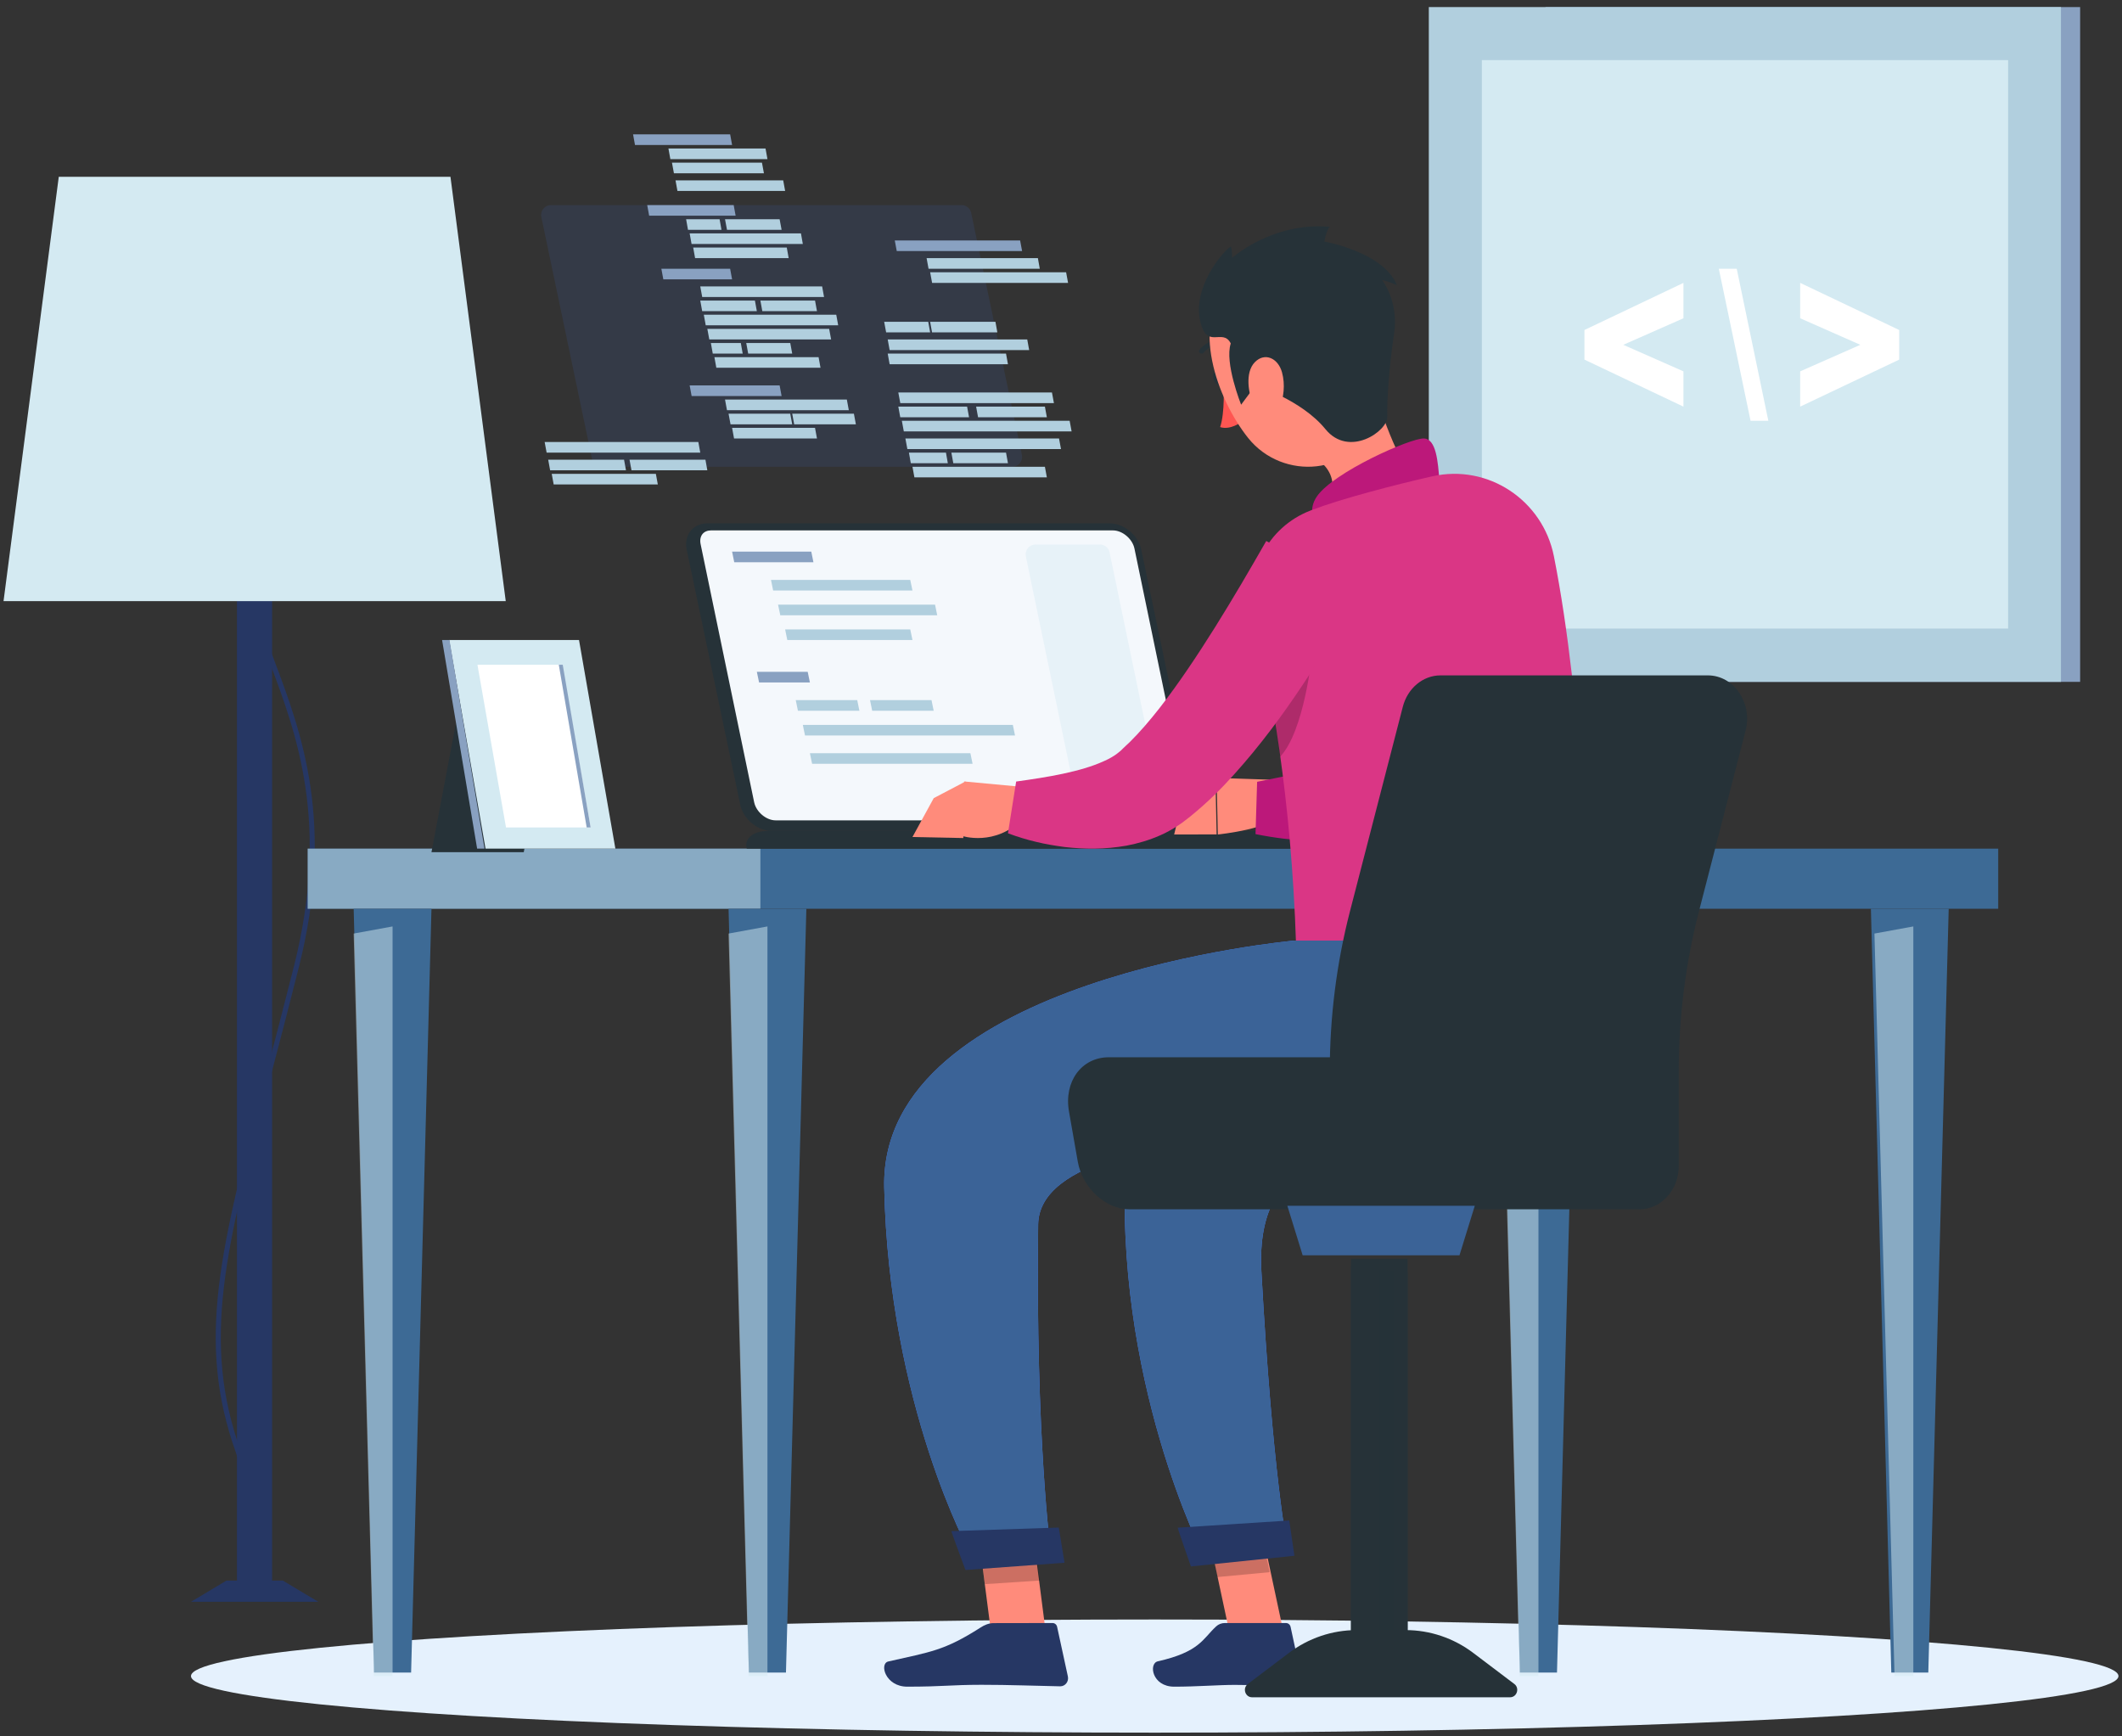 <svg xmlns="http://www.w3.org/2000/svg" width="940" height="769" viewBox="0 0 940 769">
    <rect x="0" y="0" width="940" height="769" fill="#333333" stroke="none"/>
    <g fill="none" fill-rule="evenodd">
        <g fill-rule="nonzero">
            <g>
                <g>
                    <g>
                        <g>
                            <path fill="#89A1C1" d="M53.267 1.566H290.087V300.447H53.267z" transform="translate(-490 -7637) translate(360 842) translate(130 6795) translate(0 1.566) translate(631.367) rotate(-180 171.677 151.007)"/>
                            <path fill="#B1CFDE" d="M1.567 1.566H281.594V300.447H1.567z" transform="translate(-490 -7637) translate(360 842) translate(130 6795) translate(0 1.566) translate(631.367) rotate(-180 141.58 151.007)"/>
                            <path fill="#D4EAF2" d="M15.734 34.392L267.516 34.392 267.516 267.509 15.734 267.509z" transform="translate(-490 -7637) translate(360 842) translate(130 6795) translate(0 1.566) translate(631.367) rotate(-90 141.625 150.95)"/>
                            <g fill="#FFF">
                                <path d="M95.567 61.081L139.433 40.253 139.433 27.138 95.567 6.265 95.567 21.936 122.221 33.695 95.567 45.454zM67.468 0L59.533 0 73.596 67.346 81.467 67.346zM43.867 45.454L17.212 33.695 43.867 21.936 43.867 6.265 0 27.138 0 40.253 43.867 61.081z" transform="translate(-490 -7637) translate(360 842) translate(130 6795) translate(0 1.566) translate(631.367) translate(70.5 117.464)"/>
                            </g>
                        </g>
                        <g>
                            <path fill="#263764" d="M104.967 125.295H120.538V632.329H104.967z" transform="translate(-490 -7637) translate(360 842) translate(130 6795) translate(0 1.566) translate(0 75.177) rotate(-180 112.752 378.812)"/>
                            <path fill="#263764" d="M102.215 629.609l-.424-2.17c.178-.044 4.286-.93 7.433-6.444 4.085-7.174 6.562-22.474-4.8-54.537-17.5-49.4-7.053-89.279 13.773-168.726 3.616-13.84 7.746-29.517 12.009-46.456 16.004-63.482 1.205-102.852-10.692-134.494-9.241-24.556-16.518-43.953-7.187-66.428l2.053.842c-8.995 21.677-1.853 40.698 7.21 64.811 12.009 31.93 26.92 71.654 10.759 135.8-4.264 16.94-8.37 32.639-12.01 46.478-20.713 79.005-31.093 118.662-13.816 167.42 11.696 32.97 8.929 48.913 4.554 56.486-3.639 6.355-8.639 7.374-8.862 7.418z" transform="translate(-490 -7637) translate(360 842) translate(130 6795) translate(0 1.566) translate(0 75.177)"/>
                            <path fill="#263764" d="M84.6 632.741L141 632.741 125.312 623.344 100.288 623.344z" transform="translate(-490 -7637) translate(360 842) translate(130 6795) translate(0 1.566) translate(0 75.177)"/>
                            <path fill="#D4EAF2" d="M1.567 189.509L224.033 189.509 199.545 1.566 26.033 1.566z" transform="translate(-490 -7637) translate(360 842) translate(130 6795) translate(0 1.566) translate(0 75.177)"/>
                        </g>
                    </g>
                    <g fill="#E5F1FD" transform="translate(-490 -7637) translate(360 842) translate(130 6795) translate(84.6 717.316)">
                        <ellipse cx="426.917" cy="25.059" rx="426.917" ry="25.059"/>
                    </g>
                    <g>
                        <g>
                            <path fill="#3D6A95" d="M1.567 0H750.434V26.625H1.567z" transform="translate(-490 -7637) translate(360 842) translate(130 6795) translate(134.733 57.95) translate(0 317.937)"/>
                            <path fill="#D4EAF2" d="M1.567 0H202.1V26.625H1.567z" opacity=".5" transform="translate(-490 -7637) translate(360 842) translate(130 6795) translate(134.733 57.95) translate(0 317.937)"/>
                            <path fill="#3D6A95" d="M205.222 26.625L188 26.625 197.014 364.923 205.222 364.923 213.431 364.923 222.467 26.625z" transform="translate(-490 -7637) translate(360 842) translate(130 6795) translate(134.733 57.95) translate(0 317.937)"/>
                            <path fill="#D4EAF2" d="M196.882 366.489L205.233 366.489 205.233 34.456 188 37.61z" opacity=".5" transform="translate(-490 -7637) translate(360 842) translate(130 6795) translate(134.733 57.95) translate(0 317.937)"/>
                            <path fill="#3D6A95" d="M39.167 26.625L21.933 26.625 30.953 364.923 39.167 364.923 47.38 364.923 56.4 26.625z" transform="translate(-490 -7637) translate(360 842) translate(130 6795) translate(134.733 57.95) translate(0 317.937)"/>
                            <path fill="#D4EAF2" d="M30.827 366.489L39.167 366.489 39.167 34.456 21.933 37.61z" opacity=".5" transform="translate(-490 -7637) translate(360 842) translate(130 6795) translate(134.733 57.95) translate(0 317.937)"/>
                            <path fill="#3D6A95" d="M711.256 26.625L694.033 26.625 703.069 364.923 711.256 364.923 719.464 364.923 728.5 26.625z" transform="translate(-490 -7637) translate(360 842) translate(130 6795) translate(134.733 57.95) translate(0 317.937)"/>
                            <path fill="#D4EAF2" d="M704.505 366.489L712.833 366.489 712.833 34.456 695.6 37.61z" opacity=".5" transform="translate(-490 -7637) translate(360 842) translate(130 6795) translate(134.733 57.95) translate(0 317.937)"/>
                            <path fill="#3D6A95" d="M546.767 26.625L529.533 26.625 538.553 364.923 546.767 364.923 554.98 364.923 564 26.625z" transform="translate(-490 -7637) translate(360 842) translate(130 6795) translate(134.733 57.95) translate(0 317.937)"/>
                            <path fill="#D4EAF2" d="M538.427 366.489L546.767 366.489 546.767 34.456 529.533 37.61z" opacity=".5" transform="translate(-490 -7637) translate(360 842) translate(130 6795) translate(134.733 57.95) translate(0 317.937)"/>
                        </g>
                        <g>
                            <path fill="#263238" d="M187.56 0H9.44C3.051 0-1.09 5.216.253 11.62l23.73 113.018c1.344 6.382 7.668 11.62 14.058 11.62h178.118c6.39 0 10.532-5.216 9.188-11.62L201.617 11.62C200.273 5.216 193.949 0 187.559 0z" transform="translate(-490 -7637) translate(360 842) translate(130 6795) translate(134.733 57.95) translate(169.2 173.847)"/>
                            <path fill="#F4F8FC" d="M39.657 131.56c-4.185 0-8.612-3.74-9.515-8.016L6.423 9.211c-.374-1.76-.066-3.34.815-4.453.837-1.047 2.202-1.626 3.81-1.626h178.038c4.185 0 8.612 3.741 9.515 8.016l23.719 114.334c.352 1.759.066 3.34-.815 4.453-.859 1.068-2.18 1.625-3.81 1.625H39.657z" transform="translate(-490 -7637) translate(360 842) translate(130 6795) translate(134.733 57.95) translate(169.2 173.847)"/>
                            <path fill="#D4EAF2" d="M172.749 121.836L150.495 14.662c-.567-2.71 1.483-5.265 4.232-5.265h28.625c2.05 0 3.818 1.454 4.233 3.459l22.254 107.174c.567 2.71-1.484 5.265-4.233 5.265H176.98c-2.05.022-3.818-1.432-4.232-3.459z" opacity=".4" transform="translate(-490 -7637) translate(360 842) translate(130 6795) translate(134.733 57.95) translate(169.2 173.847)"/>
                            <g>
                                <path fill="#89A1C1" d="M0.953 4.699L0 0 35.081 0 36.033 4.699z" transform="translate(-490 -7637) translate(360 842) translate(130 6795) translate(134.733 57.95) translate(169.2 173.847) translate(20.367 12.53)"/>
                                <path fill="#B1CFDE" d="M18.189 17.228L17.233 12.53 78.922 12.53 79.9 17.228zM21.35 28.191L20.367 23.493 89.905 23.493 90.867 28.191zM24.452 39.155L23.5 34.456 78.926 34.456 79.9 39.155z" transform="translate(-490 -7637) translate(360 842) translate(130 6795) translate(134.733 57.95) translate(169.2 173.847) translate(20.367 12.53)"/>
                            </g>
                            <g>
                                <path fill="#89A1C1" d="M2.556 6.265L1.567 1.566 24.099 1.566 25.067 6.265z" transform="translate(-490 -7637) translate(360 842) translate(130 6795) translate(134.733 57.95) translate(169.2 173.847) translate(29.767 64.214)"/>
                                <path fill="#B1CFDE" d="M19.76 18.794L18.8 14.096 46.04 14.096 47 18.794zM52.66 18.794L51.7 14.096 78.94 14.096 79.9 18.794zM22.903 29.758L21.933 25.059 114.963 25.059 115.933 29.758zM26.039 42.287L25.067 37.589 96.161 37.589 97.133 42.287z" transform="translate(-490 -7637) translate(360 842) translate(130 6795) translate(134.733 57.95) translate(169.2 173.847) translate(29.767 64.214)"/>
                            </g>
                            <path fill="#263238" d="M269.56 136.259H36.04c-6.367 0-10.495 3.53-9.155 7.83h256.68c-1.317-4.3-7.64-7.83-14.007-7.83z" transform="translate(-490 -7637) translate(360 842) translate(130 6795) translate(134.733 57.95) translate(169.2 173.847)"/>
                        </g>
                        <g>
                            <path fill="#407BFF" d="M24.121 145.33L1.662 38.155c-.572-2.71 1.498-5.265 4.272-5.265h181.873c2.07 0 3.853 1.454 4.272 3.459l22.459 107.174c.572 2.71-1.498 5.265-4.272 5.265H28.393c-2.07 0-3.853-1.454-4.272-3.458z" opacity=".1" transform="translate(-490 -7637) translate(360 842) translate(130 6795) translate(134.733 57.95) translate(103.4)"/>
                            <g>
                                <g>
                                    <g>
                                        <path fill="#89A1C1" d="M40.733 6.265L2.428 6.265 1.567 1.566 39.872 1.566z" transform="translate(-490 -7637) translate(360 842) translate(130 6795) translate(134.733 57.95) translate(103.4) translate(1.567) translate(39.167) translate(6.267 31.324)"/>
                                        <path fill="#B1CFDE" d="M34.467 12.53L19.631 12.53 18.8 7.831 33.635 7.831zM61.1 12.53L36.913 12.53 36.033 7.831 60.22 7.831zM70.5 18.794L21.217 18.794 20.367 14.096 69.671 14.096zM64.233 25.059L22.78 25.059 21.933 20.36 63.387 20.36z" transform="translate(-490 -7637) translate(360 842) translate(130 6795) translate(134.733 57.95) translate(103.4) translate(1.567) translate(39.167) translate(6.267 31.324)"/>
                                    </g>
                                    <path fill="#B1CFDE" d="M99.39 125.295L72.067 125.295 72.943 129.994 100.267 129.994z" transform="translate(-490 -7637) translate(360 842) translate(130 6795) translate(134.733 57.95) translate(103.4) translate(1.567) translate(39.167)"/>
                                    <g>
                                        <path fill="#89A1C1" d="M42.3 4.699L2.44 4.699 1.567 0 41.427 0z" transform="translate(-490 -7637) translate(360 842) translate(130 6795) translate(134.733 57.95) translate(103.4) translate(1.567) translate(39.167) translate(25.067 112.766)"/>
                                        <path fill="#B1CFDE" d="M57.102 18.794L20.367 18.794 21.232 23.493 57.967 23.493zM46.124 12.53L18.8 12.53 19.676 17.228 47 17.228zM71.201 6.265L17.233 6.265 18.099 10.963 72.067 10.963z" transform="translate(-490 -7637) translate(360 842) translate(130 6795) translate(134.733 57.95) translate(103.4) translate(1.567) translate(39.167) translate(25.067 112.766)"/>
                                    </g>
                                    <g>
                                        <path fill="#89A1C1" d="M45.433 6.265L2.422 6.265 1.567 1.566 44.578 1.566z" transform="translate(-490 -7637) translate(360 842) translate(130 6795) translate(134.733 57.95) translate(103.4) translate(1.567) translate(39.167)"/>
                                        <path fill="#B1CFDE" d="M68.074 21.927L20.367 21.927 21.226 26.625 68.933 26.625zM58.666 14.096L18.8 14.096 19.667 18.794 59.533 18.794zM60.25 7.831L17.233 7.831 18.083 12.53 61.1 12.53z" transform="translate(-490 -7637) translate(360 842) translate(130 6795) translate(134.733 57.95) translate(103.4) translate(1.567) translate(39.167)"/>
                                    </g>
                                    <g>
                                        <path fill="#89A1C1" d="M32.9 4.699L2.438 4.699 1.567 0 32.029 0z" transform="translate(-490 -7637) translate(360 842) translate(130 6795) translate(134.733 57.95) translate(103.4) translate(1.567) translate(39.167) translate(12.533 61.081)"/>
                                        <path fill="#B1CFDE" d="M79.041 20.36L20.367 20.36 21.225 25.059 79.9 25.059zM43.011 14.096L18.8 14.096 19.655 18.794 43.867 18.794zM69.645 14.096L45.433 14.096 46.289 18.794 70.5 18.794zM72.79 7.831L18.8 7.831 19.666 12.53 73.633 12.53zM71.216 39.155L25.067 39.155 25.917 43.853 72.067 43.853zM36.76 32.89L23.5 32.89 24.34 37.589 37.6 37.589zM58.668 32.89L39.167 32.89 40.032 37.589 59.533 37.589zM75.901 26.625L21.933 26.625 22.799 31.324 76.767 31.324z" transform="translate(-490 -7637) translate(360 842) translate(130 6795) translate(134.733 57.95) translate(103.4) translate(1.567) translate(39.167) translate(12.533 61.081)"/>
                                    </g>
                                </g>
                                <g>
                                    <g fill="#B1CFDE">
                                        <path d="M21.933 6.265L2.44 6.265 1.567 1.566 21.083 1.566zM51.7 6.265L22.774 6.265 21.933 1.566 50.859 1.566zM65.8 14.096L3.985 14.096 3.133 9.397 64.948 9.397zM56.4 20.36L3.988 20.36 3.133 15.662 55.545 15.662z" transform="translate(-490 -7637) translate(360 842) translate(130 6795) translate(134.733 57.95) translate(103.4) translate(1.567) translate(150.4 46.986) translate(0 36.022)"/>
                                    </g>
                                    <g>
                                        <path fill="#B1CFDE" d="M77.466 15.662L17.233 15.662 18.1 20.36 78.333 20.36zM64.966 9.397L15.667 9.397 16.523 14.096 65.8 14.096z" transform="translate(-490 -7637) translate(360 842) translate(130 6795) translate(134.733 57.95) translate(103.4) translate(1.567) translate(150.4 46.986) translate(4.7)"/>
                                        <path fill="#89A1C1" d="M57.091 1.566L1.567 1.566 2.443 6.265 57.967 6.265z" transform="translate(-490 -7637) translate(360 842) translate(130 6795) translate(134.733 57.95) translate(103.4) translate(1.567) translate(150.4 46.986) translate(4.7)"/>
                                    </g>
                                    <g fill="#B1CFDE">
                                        <path d="M77.464 14.096L3.133 14.096 4.002 18.794 78.333 18.794zM32.04 7.831L1.567 7.831 2.427 12.53 32.9 12.53zM66.507 7.831L36.033 7.831 36.893 12.53 67.367 12.53zM69.628 1.566L1.567 1.566 2.439 6.265 70.5 6.265zM66.503 34.456L7.833 34.456 8.697 39.155 67.367 39.155zM22.67 28.191L6.267 28.191 7.096 32.89 23.5 32.89zM49.275 28.191L25.067 28.191 25.925 32.89 50.133 32.89zM72.761 21.927L4.7 21.927 5.572 26.625 73.633 26.625z" transform="translate(-490 -7637) translate(360 842) translate(130 6795) translate(134.733 57.95) translate(103.4) translate(1.567) translate(150.4 46.986) translate(6.267 67.346)"/>
                                    </g>
                                </g>
                                <g fill="#B1CFDE">
                                    <path d="M50.833 15.662L4.7 15.662 5.567 20.36 51.7 20.36zM36.739 9.397L3.133 9.397 3.994 14.096 37.6 14.096zM72.794 9.397L39.167 9.397 40.028 14.096 73.633 14.096zM69.65 1.566L1.567 1.566 2.439 6.265 70.5 6.265z" transform="translate(-490 -7637) translate(360 842) translate(130 6795) translate(134.733 57.95) translate(103.4) translate(1.567) translate(0 136.259)"/>
                                </g>
                            </g>
                        </g>
                        <g>
                            <path fill="#263238" d="M13.952 20.36L54.833 20.36 40.881 93.971 0 93.971z" transform="translate(-490 -7637) translate(360 842) translate(130 6795) translate(134.733 57.95) translate(56.4 225.532)"/>
                            <path fill="#D4EAF2" d="M65.359 0L7.833 0 23.941 92.405 81.467 92.405z" transform="translate(-490 -7637) translate(360 842) translate(130 6795) translate(134.733 57.95) translate(56.4 225.532)"/>
                            <path fill="#89A1C1" d="M4.7 0L7.975 0 23.5 92.405 20.225 92.405" transform="translate(-490 -7637) translate(360 842) translate(130 6795) translate(134.733 57.95) translate(56.4 225.532)"/>
                            <path fill="#FFF" d="M33.016 83.008L20.367 10.963 57.873 10.963 70.5 83.008z" transform="translate(-490 -7637) translate(360 842) translate(130 6795) translate(134.733 57.95) translate(56.4 225.532)"/>
                            <path fill="#89A1C1" d="M68.754 83.008L56.4 10.963 58.146 10.963 70.5 83.008z" transform="translate(-490 -7637) translate(360 842) translate(130 6795) translate(134.733 57.95) translate(56.4 225.532)"/>
                        </g>
                    </g>
                    <g>
                        <g>
                            <path fill="#263238" d="M151.535 68.002c.746 1.655.504 3.413-.566 3.91-1.05.496-2.523-.435-3.27-2.09-.747-1.654-.505-3.412.565-3.909 1.05-.496 2.524.435 3.27 2.09z" transform="translate(-490 -7637) translate(360 842) translate(130 6795) translate(390.1 98.67)"/>
                            <path fill="#FF5652" d="M151.891 72.045s.723 11.716-1.491 18.462c4.587 1.435 9.4-2.249 9.4-2.249l-7.909-16.213z" transform="translate(-490 -7637) translate(360 842) translate(130 6795) translate(390.1 98.67)"/>
                            <path fill="#263238" d="M151.526 53.573c-.185.141-.416.223-.693.223-5.264.263-7.504 3.487-7.597 3.629-.346.507-1.062.669-1.639.385-.577-.284-.762-.933-.439-1.44.116-.182 2.933-4.359 9.537-4.683.67-.04 1.224.405 1.27.993.023.365-.162.69-.439.893z" transform="translate(-490 -7637) translate(360 842) translate(130 6795) translate(390.1 98.67)"/>
                            <path fill="#FF8B7B" d="M216.232 65.78c6.745 23.839 14.277 42.375 23.468 52.89 0 0 .175 18.737-31.131 27.649-34.406 9.803-21.22-12.744-21.22-12.744 17.53-9.936 15.806-24.908 2.664-30.589l26.219-37.206z" transform="translate(-490 -7637) translate(360 842) translate(130 6795) translate(390.1 98.67)"/>
                            <path fill="#BC187A" d="M247.533 114.347c-.645-8.683-1.445-18.562-6.828-18.806-5.916-.266-40.145 14.952-47.485 25.717-7.318 10.744 6.961 21.265 6.961 21.265l47.352-28.176z" transform="translate(-490 -7637) translate(360 842) translate(130 6795) translate(390.1 98.67)"/>
                            <g>
                                <path fill="#FF8B7B" d="M48.567 107.49l-29.767-.989.537 25.06s25.962-2.7 27.126-9.539l2.104-14.531zM3.036 118.761L0 131.56 18.8 131.515 18.28 106.501z" transform="translate(-490 -7637) translate(360 842) translate(130 6795) translate(390.1 98.67) translate(130.033 139.391)"/>
                                <path fill="#BC187A" d="M166.067 6.244l-.62 6.34c-.2 2.04-.488 4.035-.732 6.052-.51 4.013-1.152 8.025-1.838 12.015-1.33 8.003-3.057 15.962-5.029 23.965-2.082 7.98-4.364 16.028-7.354 24.097-1.529 4.057-3.124 8.114-5.029 12.237-1.905 4.124-3.965 8.27-6.646 12.526-.62 1.042-1.35 2.128-2.082 3.192-.709 1.064-1.462 2.128-2.304 3.237-.841 1.086-1.595 2.15-2.614 3.258l-1.44 1.64c-.465.533-.952 1.065-1.639 1.73-5.14 5.054-10.411 8.114-15.351 10.33-9.88 4.346-18.852 6.008-27.535 6.984-4.32.51-8.595.71-12.804.798-4.21.11-8.352.022-12.472-.2-4.12-.177-8.196-.598-12.25-1.064-4.12-.51-7.997-1.13-12.295-1.995l.71-23.166c14.22-2.838 29.107-5.742 41.867-9.998 3.19-1.02 6.247-2.217 8.994-3.459 2.769-1.197 5.272-2.527 7.133-3.857 1.86-1.33 3.079-2.616 3.212-3.148l.664-1.02c.266-.332.532-.909.82-1.374.288-.444.576-.998.864-1.574.288-.554.598-1.086.864-1.752 2.326-4.921 4.585-11.106 6.402-17.58 1.816-6.517 3.544-13.345 4.895-20.35 1.507-6.961 2.703-14.122 3.921-21.282l1.684-10.774 1.506-10.486 46.498 4.678z" transform="translate(-490 -7637) translate(360 842) translate(130 6795) translate(390.1 98.67) translate(130.033 139.391)"/>
                            </g>
                            <path fill="#DA3685" d="M165.634 175.003c7.106 29.676 16.287 79.447 18.384 144.5H313.23c.706-16.058-1.986-106.373-14.985-171.803-4.943-24.863-29.219-40.966-53.847-35.399-.199.045-.42.089-.618.133-16.11 3.682-39.283 9.649-52.899 14.839-.177.066-.375.133-.552.221-18.935 7.297-29.44 27.68-24.695 47.509z" transform="translate(-490 -7637) translate(360 842) translate(130 6795) translate(390.1 98.67)"/>
                            <path fill="#000" d="M173.9 216.58c1.034 6.28 2.09 12.919 3.056 19.915 10.762-11.176 14.177-45.42 14.177-45.42L173.9 216.58z" opacity=".2" transform="translate(-490 -7637) translate(360 842) translate(130 6795) translate(390.1 98.67)"/>
                            <g>
                                <path fill="#FF8B7B" d="M53.267 110.755l-28.81-2.688-.957 24.126s14.829 4.856 26.853-7.587l2.914-13.85z" transform="translate(-490 -7637) translate(360 842) translate(130 6795) translate(390.1 98.67) translate(12.533 139.391)"/>
                                <path fill="#FF8B7B" d="M10.993 115.452L1.567 132.676 24.093 133.126 25.067 108.067z" transform="translate(-490 -7637) translate(360 842) translate(130 6795) translate(390.1 98.67) translate(12.533 139.391)"/>
                                <path fill="#DA3685" d="M198.967 23.757c-2.014 3.91-3.808 7.33-5.822 10.885-1.97 3.51-3.961 7.019-6.018 10.462-4.115 6.908-8.382 13.728-12.89 20.458-8.995 13.462-18.669 26.59-30.005 39.185-5.646 6.33-11.818 12.461-19.018 18.348-.854.733-1.86 1.466-2.802 2.199-.963.733-1.772 1.4-3.195 2.288-1.27.866-2.56 1.644-3.852 2.332-1.29.733-2.56 1.355-3.873 1.933-5.187 2.31-10.22 3.71-15.057 4.642-9.717 1.733-18.756 1.6-27.4.622-4.312-.577-8.536-1.266-12.694-2.288-2.079-.488-4.136-1.044-6.171-1.666-2.101-.6-3.962-1.31-6.303-2.132L47.5 108.1c13.743-1.888 28.603-4.31 38.846-9.019 2.56-1.11 4.749-2.399 6.368-3.732.81-.644 1.554-1.244 2.058-1.843.175-.2.831-.8 1.356-1.289.548-.51 1.073-.955 1.642-1.532 4.399-4.332 8.82-9.485 13.153-14.994 8.622-11.062 16.786-23.346 24.664-35.897 3.94-6.286 7.791-12.684 11.6-19.103l5.646-9.663 5.45-9.463 40.684 22.191z" transform="translate(-490 -7637) translate(360 842) translate(130 6795) translate(390.1 98.67) translate(12.533 139.391)"/>
                            </g>
                            <path fill="#FF8B7B" d="M178.6 624.91L154.636 624.91 142.567 568.527 166.552 568.527z" transform="translate(-490 -7637) translate(360 842) translate(130 6795) translate(390.1 98.67)"/>
                            <path fill="#263764" d="M152.491 620.212h27.062c.99 0 1.827.702 2.047 1.698l4.752 22.032c.484 2.287-1.254 4.439-3.52 4.416-9.44-.159-14.037-.747-25.94-.747-7.327 0-16.722.792-26.82.792-9.88 0-11.441-10.28-7.283-11.231 18.547-4.19 19.868-9.94 25.808-15.443 1.056-.996 2.442-1.517 3.894-1.517z" transform="translate(-490 -7637) translate(360 842) translate(130 6795) translate(390.1 98.67)"/>
                            <path fill="#000" d="M25.207 0L1.567 0 8.167 31.324 31.333 29.16z" opacity=".2" transform="translate(-490 -7637) translate(360 842) translate(130 6795) translate(390.1 98.67) translate(141 568.527)"/>
                            <path fill="#FF8B7B" d="M209.41 36.79c8.79 22.237 15.065 34.828 9.213 50.979-8.813 24.303-40.5 26.742-55.833 7.537-13.796-17.293-25.858-50.76-8.456-69.151 17.157-18.128 46.308-11.602 55.076 10.635z" transform="translate(-490 -7637) translate(360 842) translate(130 6795) translate(390.1 98.67)"/>
                            <path fill="#263238" d="M166.094 71.983c-3.62 4.887-6.403 8.597-6.403 8.597s-7.44-18.594-4.592-27.125c-3.621-7.22-10.93 3.421-13.69-10.641-2.76-14.063 9.164-29.17 13.69-32.302.64 1.045.596 5.043.596 5.043S173.557-.462 198.993 1.782c-1.745 1.755-2.43 6.553-2.43 6.553s26.209 4.532 32.17 19.372c-3.753-1.821-6.601-2.355-6.601-2.355s7.507 9.375 5.299 23.838c-2.208 14.462-3.246 30.413-2.981 36.722.265 6.309-16.957 18.372-27.445 5.465-10.465-12.885-30.91-19.394-30.91-19.394z" transform="translate(-490 -7637) translate(360 842) translate(130 6795) translate(390.1 98.67)"/>
                            <path fill="#FF8B7B" d="M177.802 66.253c1.504 5.463.741 11.344-1.11 15.64-2.768 6.476-8.454 5-11.265-.75-2.55-5.176-4.161-14.802.349-19.406 4.444-4.515 10.327-1.718 12.026 4.516z" transform="translate(-490 -7637) translate(360 842) translate(130 6795) translate(390.1 98.67)"/>
                            <g>
                                <path fill="#407BFF" d="M117.43 0S5.49 40.724 2.188 94.64C-3.888 193.92 36.58 272.517 36.58 272.517l37.078-3.977s-6.583-31.952-11.515-121.885C55.956 33.631 247.071 149.307 207.725.022L117.43 0z" transform="translate(-490 -7637) translate(360 842) translate(130 6795) translate(390.1 98.67) translate(106.533 317.937)"/>
                                <path fill="#3B6397" d="M117.43 0S5.49 40.724 2.188 94.64C-3.888 193.92 36.58 272.517 36.58 272.517l37.078-3.977s-6.583-31.952-11.515-121.885C55.956 33.631 247.071 149.307 207.725.022L117.43 0z" transform="translate(-490 -7637) translate(360 842) translate(130 6795) translate(390.1 98.67) translate(106.533 317.937)"/>
                            </g>
                            <path fill="#263764" d="M131.604 577.987c-.175.022 5.843 17.166 5.843 17.166l45.853-4.734-2.29-15.627-49.406 3.195z" transform="translate(-490 -7637) translate(360 842) translate(130 6795) translate(390.1 98.67)"/>
                            <g>
                                <path fill="#FF8B7B" d="M73.633 56.383L49.386 56.383 42.3 1.566 66.547 1.566z" transform="translate(-490 -7637) translate(360 842) translate(130 6795) translate(390.1 98.67) translate(0 571.66)"/>
                                <path fill="#263764" d="M50.014 48.597l26.134-.045c.984 0 1.836.7 2.032 1.691l4.764 21.945c.503 2.277-1.18 4.443-3.43 4.397-9.418-.157-23.032-.699-34.897-.676-13.853.022-16.497.812-32.755.834-9.81.023-12.564-10.239-8.456-11.163 18.705-4.263 24.692-4.714 40.84-15.02 1.748-1.151 3.693-1.963 5.768-1.963z" transform="translate(-490 -7637) translate(360 842) translate(130 6795) translate(390.1 98.67) translate(0 571.66)"/>
                                <path fill="#000" d="M42.3 1.566L46.194 31.324 70.5 29.729 66.807 1.566z" opacity=".2" transform="translate(-490 -7637) translate(360 842) translate(130 6795) translate(390.1 98.67) translate(0 571.66)"/>
                            </g>
                            <g>
                                <path fill="#407BFF" d="M181.783 0S-1.97 16.4.016 109.246C2.089 205.82 37.931 270.95 37.931 270.95h35.886s-6.794-50.085-5.603-145.173c.353-28.493 57.567-37.902 113.436-41.208 48.26-2.863 93.43-30.535 112.179-75.383L297.667 0H181.783z" transform="translate(-490 -7637) translate(360 842) translate(130 6795) translate(390.1 98.67) translate(1.567 317.937)"/>
                                <path fill="#3B6397" d="M181.783 0S-1.97 16.4.016 109.246C2.089 205.82 37.931 270.95 37.931 270.95h35.886s-6.794-50.085-5.603-145.173c.353-28.493 57.567-37.902 113.436-41.208 48.26-2.863 93.43-30.535 112.179-75.383L297.667 0H181.783z" transform="translate(-490 -7637) translate(360 842) translate(130 6795) translate(390.1 98.67) translate(1.567 317.937)"/>
                            </g>
                            <path fill="#263764" d="M31.336 579.504c-.156.023 6.239 17.215 6.239 17.215l43.892-3.205-2.55-15.59-47.58 1.58z" transform="translate(-490 -7637) translate(360 842) translate(130 6795) translate(390.1 98.67)"/>
                        </g>
                        <g>
                            <g fill="#263238">
                                <path d="M149.842 15.506l-23.367 90.412c-5.969 23.063-8.975 46.926-8.975 70.9v42.02c0 10.61 7.781 19.223 17.398 19.223h119.795c9.616 0 17.398-8.613 17.398-19.223v-42.02c0-23.974 3.028-47.837 8.975-70.9l20.625-79.868c3.162-12.275-5.173-24.484-16.734-24.484H166.554c-7.759 0-14.59 5.683-16.712 13.94z" transform="translate(-490 -7637) translate(360 842) translate(130 6795) translate(390.1 98.67) translate(81.467 198.906)"/>
                                <path d="M1.974 194.76l3.89 22.177c2.044 11.66 12.328 21.124 22.942 21.124h132.356c10.614 0 17.558-9.464 15.515-21.124l-3.89-22.178c-2.33-13.285-14.02-24.044-26.106-24.044H19.62c-12.087 0-19.976 10.76-17.647 24.044z" transform="translate(-490 -7637) translate(360 842) translate(130 6795) translate(390.1 98.67) translate(81.467 198.906)"/>
                            </g>
                            <g>
                                <path fill="#3B6397" d="M95.052 21.927L25.582 21.927 18.8 0 101.833 0z" transform="translate(-490 -7637) translate(360 842) translate(130 6795) translate(390.1 98.67) translate(81.467 198.906) translate(79.9 236.495)"/>
                                <g fill="#263238">
                                    <path d="M1.567 1.566H26.634V169.148H1.567z" transform="translate(-490 -7637) translate(360 842) translate(130 6795) translate(390.1 98.67) translate(81.467 198.906) translate(79.9 236.495) translate(45.433 21.927)"/>
                                    <path d="M26.633 169.149L1.567 169.149 1.567 4.699 26.633 7.268z" transform="translate(-490 -7637) translate(360 842) translate(130 6795) translate(390.1 98.67) translate(81.467 198.906) translate(79.9 236.495) translate(45.433 21.927)"/>
                                    <path d="M20.367 169.149L14.1 169.149 14.1 6.265 20.367 6.889" opacity=".7" transform="translate(-490 -7637) translate(360 842) translate(130 6795) translate(390.1 98.67) translate(81.467 198.906) translate(79.9 236.495) translate(45.433 21.927)"/>
                                </g>
                                <path fill="#263238" d="M117.453 217.7H3.175c-3.064 0-4.343-4.026-1.874-5.892l18.143-13.718c8.707-6.598 19.222-10.147 30.024-10.147h21.714c10.801 0 21.317 3.549 30.024 10.147l18.143 13.718c2.446 1.843 1.168 5.893-1.896 5.893z" transform="translate(-490 -7637) translate(360 842) translate(130 6795) translate(390.1 98.67) translate(81.467 198.906) translate(79.9 236.495)"/>
                            </g>
                        </g>
                    </g>
                </g>
            </g>
        </g>
    </g>
</svg>
